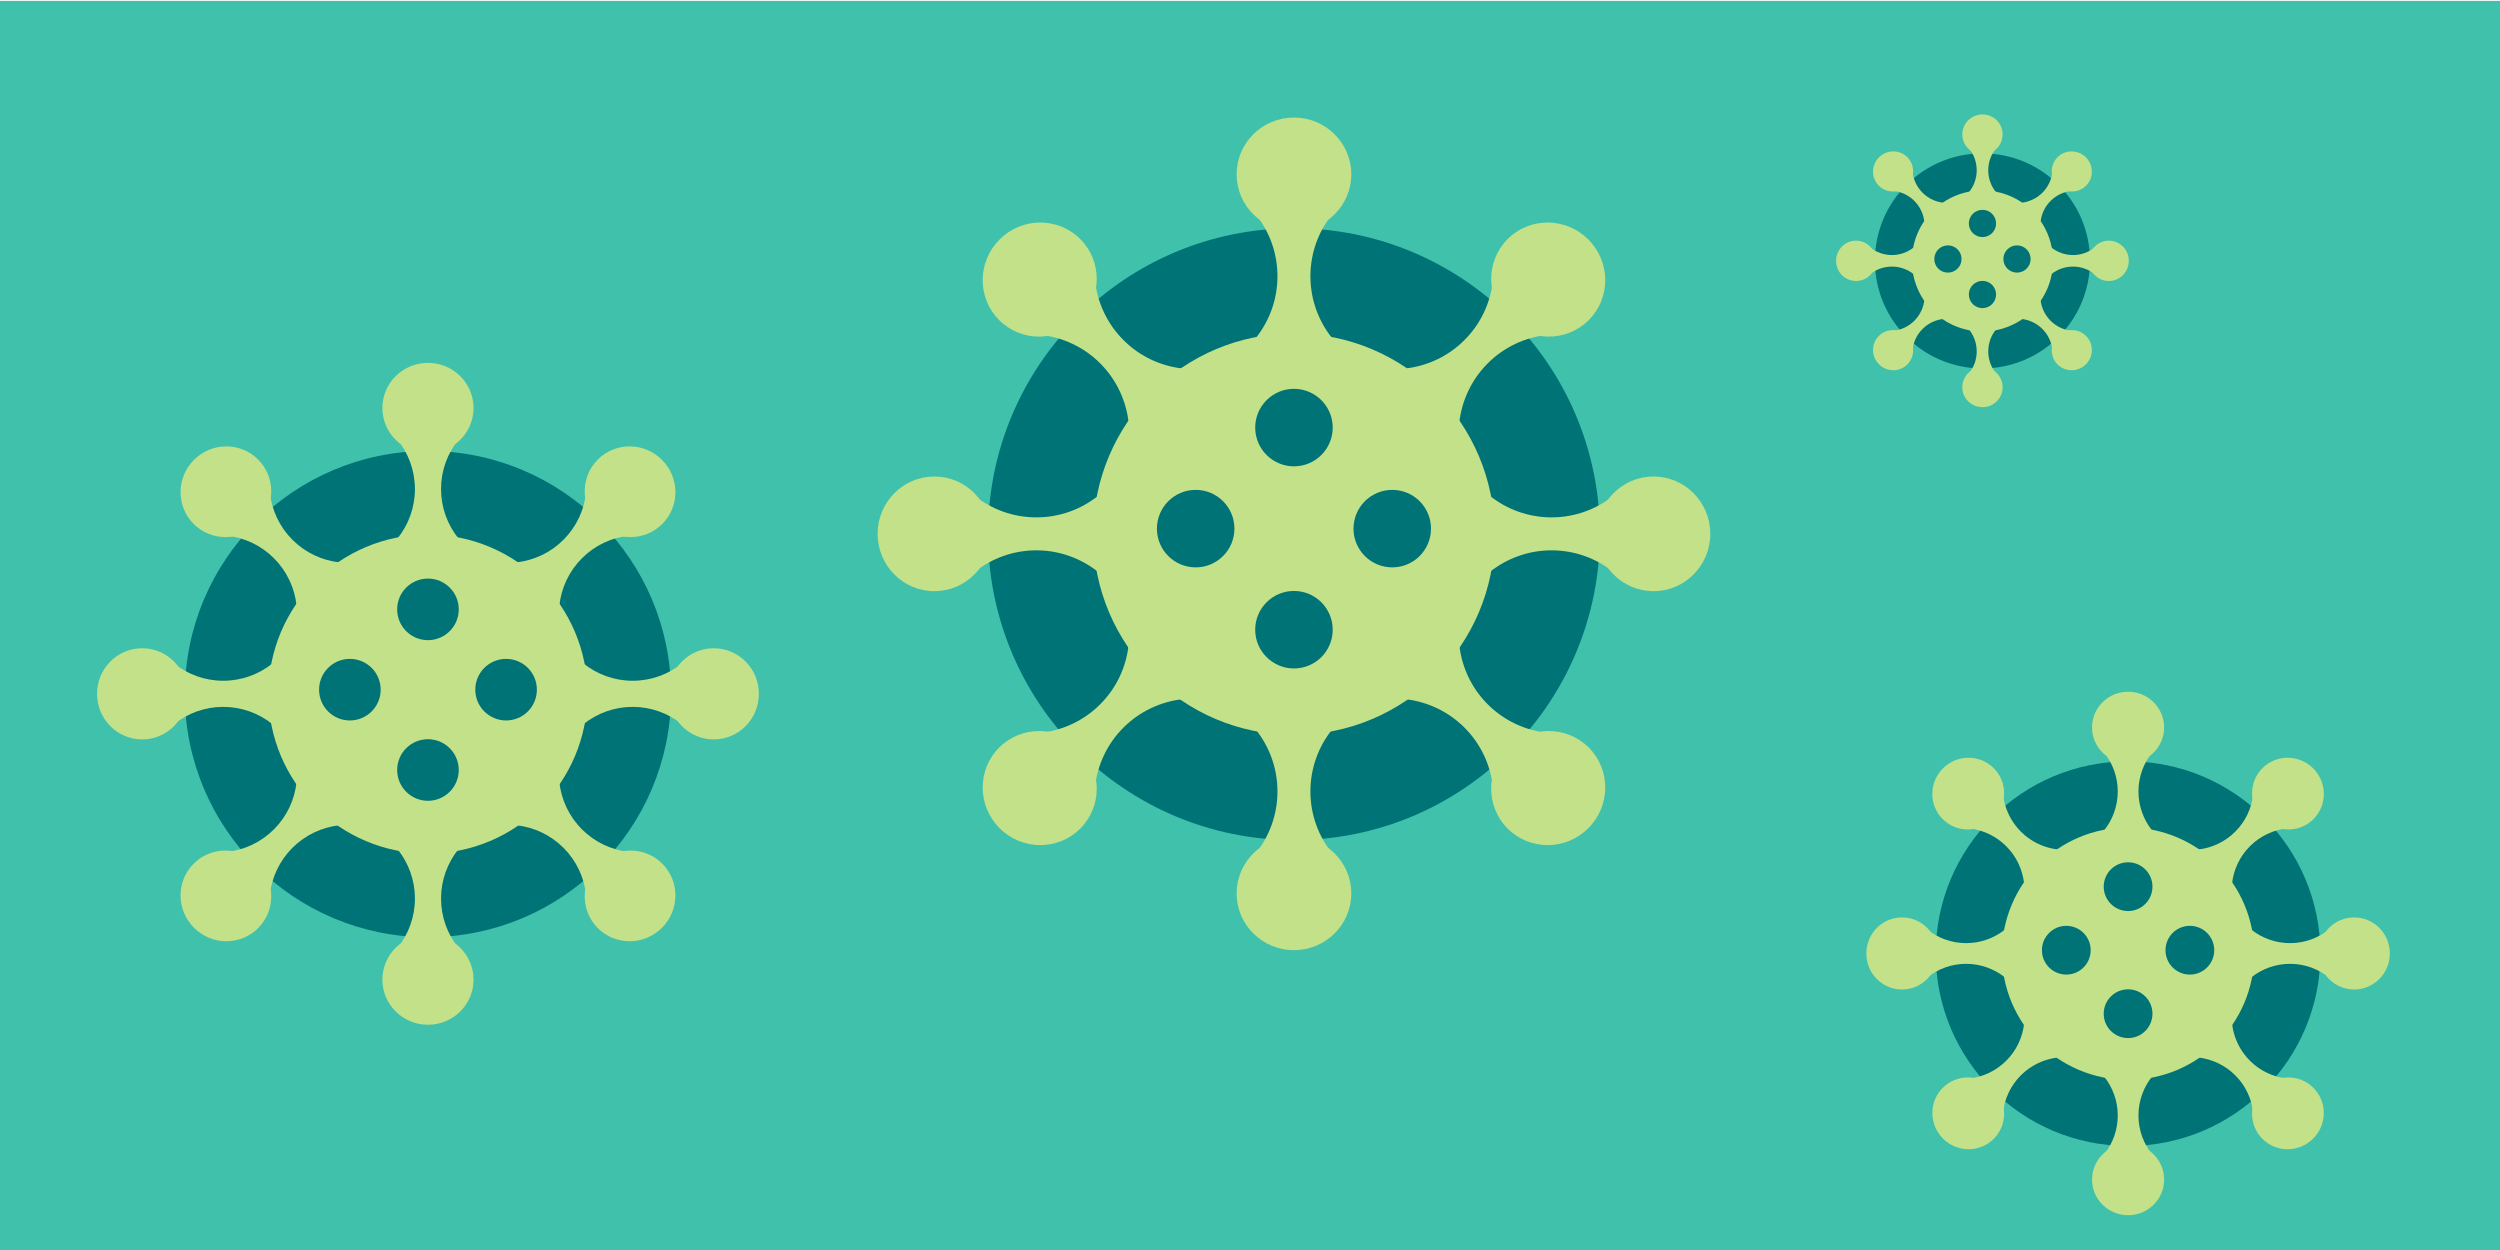 <?xml version="1.0" encoding="UTF-8"?> <svg xmlns="http://www.w3.org/2000/svg" xmlns:xlink="http://www.w3.org/1999/xlink" id="Layer_1" viewBox="0 0 600 300"><defs><style>.cls-1{fill:none;}.cls-2{clip-path:url(#clippath);}.cls-3{fill:#007377;}.cls-4{fill:#c2e189;}.cls-5{fill:#40c1ac;}.cls-6{clip-path:url(#clippath-1);}.cls-7{clip-path:url(#clippath-3);}.cls-8{clip-path:url(#clippath-2);}</style><clipPath id="clippath"><rect class="cls-1" x="23.3" y="87.1" width="158.83" height="158.83"></rect></clipPath><clipPath id="clippath-1"><rect class="cls-1" x="210.63" y="28.21" width="199.83" height="199.83"></rect></clipPath><clipPath id="clippath-2"><rect class="cls-1" x="440.67" y="27.48" width="70.24" height="70.24"></rect></clipPath><clipPath id="clippath-3"><rect class="cls-1" x="447.91" y="166.01" width="125.65" height="125.65"></rect></clipPath></defs><rect class="cls-5" x="-.26" y=".21" width="600.55" height="300.22"></rect><g class="cls-2"><path class="cls-3" d="m102.71,224.93c32.23,0,58.35-26.12,58.35-58.35s-26.13-58.35-58.35-58.35-58.35,26.12-58.35,58.35,26.13,58.35,58.35,58.35"></path><path class="cls-4" d="m102.71,204.86c21.15,0,38.29-17.14,38.29-38.29s-17.14-38.28-38.29-38.28-38.29,17.14-38.29,38.28,17.14,38.29,38.29,38.29"></path><path class="cls-4" d="m102.71,108.75c6.04,0,10.94-4.85,10.94-10.83s-4.89-10.83-10.94-10.83-10.94,4.85-10.94,10.83,4.89,10.83,10.94,10.83"></path><path class="cls-4" d="m109.99,129.18c-2.59-3.26-4.14-7.35-4.14-11.8s1.54-8.54,4.14-11.8h-14.55c2.59,3.26,4.14,7.35,4.14,11.8s-1.55,8.54-4.14,11.8v.04h14.55v-.04Z"></path><path class="cls-4" d="m102.71,224.28c6.04,0,10.94,4.85,10.94,10.83s-4.89,10.83-10.94,10.83-10.94-4.85-10.94-10.83,4.89-10.83,10.94-10.83"></path><path class="cls-4" d="m109.99,203.85c-2.59,3.26-4.14,7.35-4.14,11.8s1.54,8.54,4.14,11.8h-14.55c2.59-3.26,4.14-7.35,4.14-11.8s-1.55-8.54-4.14-11.8v-.04h14.55v.04Z"></path><path class="cls-4" d="m44.95,166.52c0-6.04-4.85-10.94-10.83-10.94s-10.83,4.89-10.83,10.94,4.85,10.94,10.83,10.94,10.83-4.89,10.83-10.94"></path><path class="cls-4" d="m65.38,159.24c-3.26,2.59-7.35,4.14-11.8,4.14s-8.54-1.54-11.8-4.14v14.55c3.26-2.59,7.35-4.14,11.8-4.14s8.54,1.55,11.8,4.14h.04v-14.55h-.04Z"></path><path class="cls-4" d="m160.47,166.52c0-6.04,4.85-10.94,10.83-10.94s10.83,4.89,10.83,10.94-4.85,10.94-10.83,10.94-10.83-4.89-10.83-10.94"></path><path class="cls-4" d="m140.04,159.24c3.26,2.59,7.35,4.14,11.8,4.14s8.54-1.54,11.8-4.14v14.55c-3.26-2.59-7.35-4.14-11.8-4.14s-8.54,1.55-11.8,4.14h-.04v-14.55h.04Z"></path><path class="cls-4" d="m61.87,125.67c4.27-4.27,4.31-11.16.08-15.39-4.23-4.23-11.12-4.19-15.39.08-4.27,4.27-4.31,11.16-.08,15.39,4.23,4.23,11.12,4.19,15.39-.08"></path><path class="cls-4" d="m81.46,134.97c-4.14-.47-8.13-2.28-11.27-5.42-3.14-3.14-4.95-7.13-5.42-11.27l-10.29,10.28c4.14.47,8.13,2.28,11.27,5.42,3.14,3.15,4.95,7.14,5.42,11.28l.03.03,10.29-10.29-.03-.03Z"></path><path class="cls-4" d="m143.56,207.36c4.27-4.27,11.16-4.31,15.39-.08,4.23,4.23,4.19,11.12-.08,15.39-4.27,4.27-11.16,4.31-15.39.08-4.23-4.23-4.19-11.12.08-15.39"></path><path class="cls-4" d="m134.25,187.77c.47,4.14,2.28,8.13,5.42,11.27,3.14,3.14,7.13,4.95,11.27,5.42l-10.28,10.29c-.47-4.14-2.28-8.13-5.42-11.27-3.15-3.14-7.14-4.95-11.28-5.42l-.03-.03,10.29-10.29.03.03Z"></path><path class="cls-4" d="m61.87,207.36c-4.27-4.27-11.16-4.31-15.39-.08-4.23,4.23-4.19,11.12.08,15.39,4.27,4.27,11.16,4.31,15.39.08,4.23-4.23,4.19-11.12-.08-15.39"></path><path class="cls-4" d="m71.17,187.77c-.47,4.14-2.28,8.13-5.42,11.27-3.14,3.14-7.13,4.95-11.27,5.42l10.28,10.29c.47-4.14,2.28-8.13,5.42-11.27,3.15-3.14,7.14-4.95,11.28-5.42l.03-.03-10.29-10.29-.03.03Z"></path><path class="cls-4" d="m143.56,125.67c-4.27-4.27-4.31-11.16-.08-15.39s11.12-4.19,15.39.08c4.27,4.27,4.31,11.16.08,15.39s-11.12,4.19-15.39-.08"></path><path class="cls-4" d="m123.96,134.97c4.14-.47,8.13-2.28,11.27-5.42,3.14-3.14,4.95-7.13,5.42-11.27l10.29,10.28c-4.14.47-8.13,2.28-11.27,5.42-3.14,3.15-4.95,7.14-5.42,11.28l-.03.03-10.29-10.29.03-.03Z"></path><path class="cls-3" d="m102.71,153.64c4.08,0,7.39-3.31,7.39-7.39s-3.31-7.39-7.39-7.39-7.39,3.31-7.39,7.39,3.31,7.39,7.39,7.39"></path><path class="cls-3" d="m102.71,192.19c4.08,0,7.39-3.31,7.39-7.39s-3.31-7.39-7.39-7.39-7.39,3.31-7.39,7.39,3.31,7.39,7.39,7.39"></path><path class="cls-3" d="m91.36,165.52c0-4.08-3.31-7.39-7.39-7.39s-7.39,3.31-7.39,7.39,3.31,7.39,7.39,7.39,7.39-3.31,7.39-7.39"></path><path class="cls-3" d="m128.85,165.52c0-4.08-3.31-7.39-7.39-7.39s-7.39,3.31-7.39,7.39,3.31,7.39,7.39,7.39,7.39-3.31,7.39-7.39"></path></g><g class="cls-6"><path class="cls-3" d="m310.55,201.62c40.55,0,73.42-32.87,73.42-73.42s-32.87-73.42-73.42-73.42-73.42,32.87-73.42,73.42,32.87,73.42,73.42,73.42"></path><path class="cls-4" d="m310.55,176.37c26.61,0,48.17-21.57,48.17-48.17s-21.57-48.17-48.17-48.17-48.17,21.57-48.17,48.17,21.57,48.17,48.17,48.17"></path><path class="cls-4" d="m310.55,55.45c7.6,0,13.76-6.1,13.76-13.62s-6.16-13.62-13.76-13.62-13.76,6.1-13.76,13.62,6.16,13.62,13.76,13.62"></path><path class="cls-4" d="m319.7,81.15c-3.26-4.1-5.2-9.25-5.2-14.85s1.94-10.74,5.2-14.84h-18.31c3.26,4.1,5.2,9.25,5.2,14.84s-1.95,10.75-5.21,14.85v.05h18.31v-.05Z"></path><path class="cls-4" d="m310.55,200.8c7.6,0,13.76,6.1,13.76,13.62s-6.16,13.62-13.76,13.62-13.76-6.1-13.76-13.62,6.16-13.62,13.76-13.62"></path><path class="cls-4" d="m319.7,175.09c-3.26,4.1-5.2,9.25-5.2,14.85s1.94,10.74,5.2,14.84h-18.31c3.26-4.1,5.2-9.25,5.2-14.84s-1.95-10.75-5.21-14.85v-.05h18.31v.05Z"></path><path class="cls-4" d="m237.87,128.12c0-7.6-6.1-13.76-13.62-13.76s-13.62,6.16-13.62,13.76,6.1,13.76,13.62,13.76,13.62-6.16,13.62-13.76"></path><path class="cls-4" d="m263.58,118.97c-4.1,3.26-9.25,5.2-14.85,5.2s-10.74-1.94-14.84-5.2v18.31c4.1-3.26,9.25-5.2,14.84-5.2s10.75,1.95,14.85,5.21h.05v-18.31h-.05Z"></path><path class="cls-4" d="m383.23,128.12c0-7.6,6.1-13.76,13.62-13.76s13.62,6.16,13.62,13.76-6.1,13.76-13.62,13.76-13.62-6.16-13.62-13.76"></path><path class="cls-4" d="m357.52,118.97c4.1,3.26,9.25,5.2,14.85,5.2s10.74-1.94,14.84-5.2v18.31c-4.1-3.26-9.25-5.2-14.84-5.2s-10.75,1.95-14.85,5.21h-.05v-18.31h.05Z"></path><path class="cls-4" d="m259.16,76.73c5.37-5.37,5.42-14.04.1-19.36-5.32-5.32-13.99-5.27-19.36.1-5.37,5.38-5.42,14.04-.1,19.36,5.32,5.32,13.99,5.27,19.36-.1"></path><path class="cls-4" d="m283.81,88.44c-5.21-.59-10.22-2.86-14.18-6.82-3.95-3.95-6.22-8.97-6.82-14.17l-12.94,12.94c5.21.59,10.22,2.86,14.18,6.82,3.95,3.96,6.22,8.98,6.82,14.19l.03.03,12.95-12.95-.04-.04Z"></path><path class="cls-4" d="m361.94,179.51c5.37-5.37,14.04-5.42,19.36-.1,5.32,5.32,5.27,13.99-.1,19.36-5.38,5.37-14.04,5.42-19.36.1-5.32-5.32-5.27-13.99.1-19.36"></path><path class="cls-4" d="m350.24,154.86c.59,5.21,2.86,10.22,6.82,14.18,3.95,3.95,8.97,6.22,14.17,6.82l-12.94,12.94c-.59-5.21-2.86-10.22-6.82-14.18-3.96-3.95-8.98-6.22-14.19-6.82l-.03-.03,12.95-12.95.04.04Z"></path><path class="cls-4" d="m259.16,179.51c-5.37-5.37-14.04-5.42-19.36-.1-5.32,5.32-5.27,13.99.1,19.36,5.38,5.37,14.04,5.42,19.36.1,5.32-5.32,5.27-13.99-.1-19.36"></path><path class="cls-4" d="m270.86,154.86c-.59,5.21-2.86,10.22-6.82,14.18-3.95,3.95-8.97,6.22-14.17,6.82l12.94,12.94c.59-5.21,2.86-10.22,6.82-14.18,3.96-3.95,8.98-6.22,14.19-6.82l.03-.03-12.95-12.95-.04.04Z"></path><path class="cls-4" d="m361.94,76.73c-5.37-5.37-5.42-14.04-.1-19.36,5.32-5.32,13.99-5.27,19.36.1,5.37,5.38,5.42,14.04.1,19.36s-13.99,5.27-19.36-.1"></path><path class="cls-4" d="m337.29,88.44c5.21-.59,10.22-2.86,14.18-6.82,3.95-3.95,6.22-8.97,6.82-14.17l12.94,12.94c-5.21.59-10.22,2.86-14.18,6.82-3.95,3.96-6.22,8.98-6.82,14.19l-.03.03-12.95-12.95.04-.04Z"></path><path class="cls-3" d="m310.55,111.92c5.14,0,9.3-4.16,9.3-9.3s-4.17-9.3-9.3-9.3-9.3,4.16-9.3,9.3,4.17,9.3,9.3,9.3"></path><path class="cls-3" d="m310.55,160.43c5.14,0,9.3-4.16,9.3-9.3s-4.17-9.3-9.3-9.3-9.3,4.16-9.3,9.3,4.17,9.3,9.3,9.3"></path><path class="cls-3" d="m296.26,126.87c0-5.14-4.16-9.3-9.3-9.3s-9.3,4.17-9.3,9.3,4.16,9.3,9.3,9.3,9.3-4.17,9.3-9.3"></path><path class="cls-3" d="m343.44,126.87c0-5.14-4.16-9.3-9.3-9.3s-9.3,4.17-9.3,9.3,4.16,9.3,9.3,9.3,9.3-4.17,9.3-9.3"></path></g><g class="cls-8"><path class="cls-3" d="m475.79,88.43c14.25,0,25.81-11.55,25.81-25.81s-11.55-25.81-25.81-25.81-25.81,11.55-25.81,25.81,11.55,25.81,25.81,25.81"></path><path class="cls-4" d="m475.79,79.56c9.35,0,16.93-7.58,16.93-16.93s-7.58-16.93-16.93-16.93-16.93,7.58-16.93,16.93,7.58,16.93,16.93,16.93"></path><path class="cls-4" d="m475.79,37.05c2.67,0,4.84-2.14,4.84-4.79s-2.16-4.79-4.84-4.79-4.84,2.14-4.84,4.79,2.16,4.79,4.84,4.79"></path><path class="cls-4" d="m479.01,46.09c-1.15-1.44-1.83-3.25-1.83-5.22s.68-3.77,1.83-5.22h-6.43c1.15,1.44,1.83,3.25,1.83,5.22s-.68,3.78-1.83,5.22v.02h6.44v-.02Z"></path><path class="cls-4" d="m475.79,88.14c2.67,0,4.84,2.14,4.84,4.79s-2.16,4.79-4.84,4.79-4.84-2.14-4.84-4.79,2.16-4.79,4.84-4.79"></path><path class="cls-4" d="m479.01,79.11c-1.15,1.44-1.83,3.25-1.83,5.22s.68,3.77,1.83,5.22h-6.43c1.15-1.44,1.83-3.25,1.83-5.22s-.68-3.78-1.83-5.22v-.02h6.44v.02Z"></path><path class="cls-4" d="m450.24,62.6c0-2.67-2.14-4.84-4.79-4.84s-4.79,2.16-4.79,4.84,2.14,4.84,4.79,4.84,4.79-2.16,4.79-4.84"></path><path class="cls-4" d="m459.28,59.38c-1.44,1.15-3.25,1.83-5.22,1.83s-3.77-.68-5.22-1.83v6.43c1.44-1.15,3.25-1.83,5.22-1.83s3.78.68,5.22,1.83h.02v-6.44h-.02Z"></path><path class="cls-4" d="m501.33,62.6c0-2.67,2.14-4.84,4.79-4.84s4.79,2.16,4.79,4.84-2.14,4.84-4.79,4.84-4.79-2.16-4.79-4.84"></path><path class="cls-4" d="m492.3,59.38c1.44,1.15,3.25,1.83,5.22,1.83s3.77-.68,5.22-1.83v6.43c-1.44-1.15-3.25-1.83-5.22-1.83s-3.78.68-5.22,1.83h-.02v-6.44h.02Z"></path><path class="cls-4" d="m457.72,44.53c1.89-1.89,1.9-4.94.04-6.8-1.87-1.87-4.92-1.85-6.81.03-1.89,1.89-1.9,4.94-.03,6.81,1.87,1.87,4.92,1.85,6.8-.04"></path><path class="cls-4" d="m466.39,48.65c-1.83-.21-3.59-1.01-4.98-2.4-1.39-1.39-2.19-3.15-2.4-4.98l-4.55,4.55c1.83.21,3.59,1.01,4.98,2.4,1.39,1.39,2.19,3.16,2.4,4.99h.01s4.55-4.54,4.55-4.54h-.01Z"></path><path class="cls-4" d="m493.85,80.66c1.89-1.89,4.94-1.9,6.8-.04,1.87,1.87,1.85,4.92-.03,6.81-1.89,1.89-4.94,1.9-6.81.03-1.87-1.87-1.85-4.92.04-6.8"></path><path class="cls-4" d="m489.74,72c.21,1.83,1.01,3.59,2.4,4.98,1.39,1.39,3.15,2.19,4.98,2.4l-4.55,4.55c-.21-1.83-1.01-3.59-2.4-4.98-1.39-1.39-3.16-2.19-4.99-2.4h-.01s4.55-4.56,4.55-4.56h.01Z"></path><path class="cls-4" d="m457.72,80.66c-1.89-1.89-4.94-1.9-6.8-.04-1.87,1.87-1.85,4.92.03,6.81,1.89,1.89,4.94,1.9,6.81.03,1.87-1.87,1.85-4.92-.04-6.8"></path><path class="cls-4" d="m461.84,72c-.21,1.83-1.01,3.59-2.4,4.98-1.39,1.39-3.15,2.19-4.98,2.4l4.55,4.55c.21-1.83,1.01-3.59,2.4-4.98,1.39-1.39,3.16-2.19,4.99-2.4h.01s-4.55-4.56-4.55-4.56h-.01Z"></path><path class="cls-4" d="m493.85,44.53c-1.89-1.89-1.9-4.94-.04-6.8,1.87-1.87,4.92-1.85,6.81.03,1.89,1.89,1.9,4.94.03,6.81-1.87,1.87-4.92,1.85-6.8-.04"></path><path class="cls-4" d="m485.19,48.65c1.83-.21,3.59-1.01,4.98-2.4,1.39-1.39,2.19-3.15,2.4-4.98l4.55,4.55c-1.83.21-3.59,1.01-4.98,2.4-1.39,1.39-2.19,3.16-2.4,4.99h-.01s-4.55-4.54-4.55-4.54h.01Z"></path><path class="cls-3" d="m475.79,56.9c1.8,0,3.27-1.46,3.27-3.27s-1.47-3.27-3.27-3.27-3.27,1.46-3.27,3.27,1.47,3.27,3.27,3.27"></path><path class="cls-3" d="m475.79,73.95c1.8,0,3.27-1.46,3.27-3.27s-1.47-3.27-3.27-3.27-3.27,1.46-3.27,3.27,1.47,3.27,3.27,3.27"></path><path class="cls-3" d="m470.77,62.16c0-1.8-1.46-3.27-3.27-3.27s-3.27,1.47-3.27,3.27,1.46,3.27,3.27,3.27,3.27-1.47,3.27-3.27"></path><path class="cls-3" d="m487.35,62.16c0-1.8-1.46-3.27-3.27-3.27s-3.27,1.47-3.27,3.27,1.46,3.27,3.27,3.27,3.27-1.47,3.27-3.27"></path></g><g class="cls-7"><path class="cls-3" d="m510.74,275.04c25.49,0,46.16-20.67,46.16-46.16s-20.67-46.16-46.16-46.16-46.16,20.67-46.16,46.16,20.67,46.16,46.16,46.16"></path><path class="cls-4" d="m510.74,259.17c16.73,0,30.29-13.56,30.29-30.29s-13.56-30.29-30.29-30.29-30.29,13.56-30.29,30.29,13.56,30.29,30.29,30.29"></path><path class="cls-4" d="m510.74,183.14c4.78,0,8.65-3.83,8.65-8.56s-3.87-8.56-8.65-8.56-8.65,3.83-8.65,8.56,3.87,8.56,8.65,8.56"></path><path class="cls-4" d="m516.5,199.3c-2.05-2.58-3.27-5.82-3.27-9.34s1.22-6.75,3.27-9.33h-11.51c2.05,2.58,3.27,5.82,3.27,9.33s-1.22,6.76-3.28,9.34v.03h11.51v-.03Z"></path><path class="cls-4" d="m510.74,274.53c4.78,0,8.65,3.83,8.65,8.56s-3.87,8.56-8.65,8.56-8.65-3.83-8.65-8.56,3.87-8.56,8.65-8.56"></path><path class="cls-4" d="m516.5,258.37c-2.05,2.58-3.27,5.82-3.27,9.34s1.22,6.75,3.27,9.33h-11.51c2.05-2.58,3.27-5.82,3.27-9.33s-1.22-6.76-3.28-9.34v-.03h11.51v.03Z"></path><path class="cls-4" d="m465.04,228.83c0-4.78-3.83-8.65-8.56-8.65s-8.56,3.87-8.56,8.65,3.83,8.65,8.56,8.65,8.56-3.87,8.56-8.65"></path><path class="cls-4" d="m481.21,223.08c-2.58,2.05-5.82,3.27-9.34,3.27s-6.75-1.22-9.33-3.27v11.51c2.58-2.05,5.82-3.27,9.33-3.27s6.76,1.22,9.34,3.28h.03v-11.51h-.03Z"></path><path class="cls-4" d="m556.44,228.83c0-4.78,3.83-8.65,8.56-8.65s8.56,3.87,8.56,8.65-3.83,8.65-8.56,8.65-8.56-3.87-8.56-8.65"></path><path class="cls-4" d="m540.27,223.08c2.58,2.05,5.82,3.27,9.34,3.27s6.75-1.22,9.33-3.27v11.51c-2.58-2.05-5.82-3.27-9.33-3.27s-6.76,1.22-9.34,3.28h-.03v-11.51h.03Z"></path><path class="cls-4" d="m478.43,196.52c3.38-3.38,3.41-8.83.06-12.17-3.35-3.35-8.8-3.32-12.18.06-3.38,3.38-3.41,8.83-.06,12.18,3.34,3.34,8.8,3.31,12.17-.06"></path><path class="cls-4" d="m493.93,203.88c-3.28-.37-6.43-1.8-8.92-4.29-2.49-2.49-3.91-5.64-4.29-8.91l-8.14,8.13c3.28.37,6.43,1.8,8.92,4.29,2.49,2.49,3.91,5.65,4.29,8.92l.02.02,8.14-8.14-.02-.02Z"></path><path class="cls-4" d="m543.05,261.14c3.38-3.38,8.83-3.41,12.17-.06,3.35,3.35,3.32,8.8-.06,12.18-3.38,3.38-8.83,3.41-12.18.06-3.34-3.34-3.31-8.8.06-12.17"></path><path class="cls-4" d="m535.69,245.65c.37,3.28,1.8,6.43,4.29,8.92,2.49,2.49,5.64,3.91,8.91,4.29l-8.13,8.14c-.37-3.28-1.8-6.43-4.29-8.92-2.49-2.49-5.65-3.91-8.92-4.29l-.02-.02,8.14-8.14.02.02Z"></path><path class="cls-4" d="m478.43,261.14c-3.38-3.38-8.83-3.41-12.17-.06-3.35,3.35-3.32,8.8.06,12.18,3.38,3.38,8.83,3.41,12.18.06,3.34-3.34,3.31-8.8-.06-12.17"></path><path class="cls-4" d="m485.79,245.65c-.37,3.28-1.8,6.43-4.29,8.92-2.49,2.49-5.64,3.91-8.91,4.29l8.13,8.14c.37-3.28,1.8-6.43,4.29-8.92,2.49-2.49,5.65-3.91,8.92-4.29l.02-.02-8.14-8.14-.02.02Z"></path><path class="cls-4" d="m543.05,196.52c-3.38-3.38-3.41-8.83-.06-12.17,3.35-3.35,8.8-3.32,12.18.06,3.38,3.38,3.41,8.83.06,12.18-3.34,3.34-8.8,3.31-12.17-.06"></path><path class="cls-4" d="m527.55,203.88c3.28-.37,6.43-1.8,8.92-4.29,2.49-2.49,3.91-5.64,4.29-8.91l8.14,8.13c-3.28.37-6.43,1.8-8.92,4.29-2.49,2.49-3.91,5.65-4.29,8.92l-.02.02-8.14-8.14.02-.02Z"></path><path class="cls-3" d="m510.74,218.65c3.23,0,5.85-2.62,5.85-5.85s-2.62-5.85-5.85-5.85-5.85,2.62-5.85,5.85,2.62,5.85,5.85,5.85"></path><path class="cls-3" d="m510.74,249.14c3.23,0,5.85-2.62,5.85-5.85s-2.62-5.85-5.85-5.85-5.85,2.62-5.85,5.85,2.62,5.85,5.85,5.85"></path><path class="cls-3" d="m501.76,228.05c0-3.23-2.62-5.85-5.85-5.85s-5.85,2.62-5.85,5.85,2.62,5.85,5.85,5.85,5.85-2.62,5.85-5.85"></path><path class="cls-3" d="m531.42,228.05c0-3.23-2.62-5.85-5.85-5.85s-5.85,2.62-5.85,5.85,2.62,5.85,5.85,5.85,5.85-2.62,5.85-5.85"></path></g></svg> 
